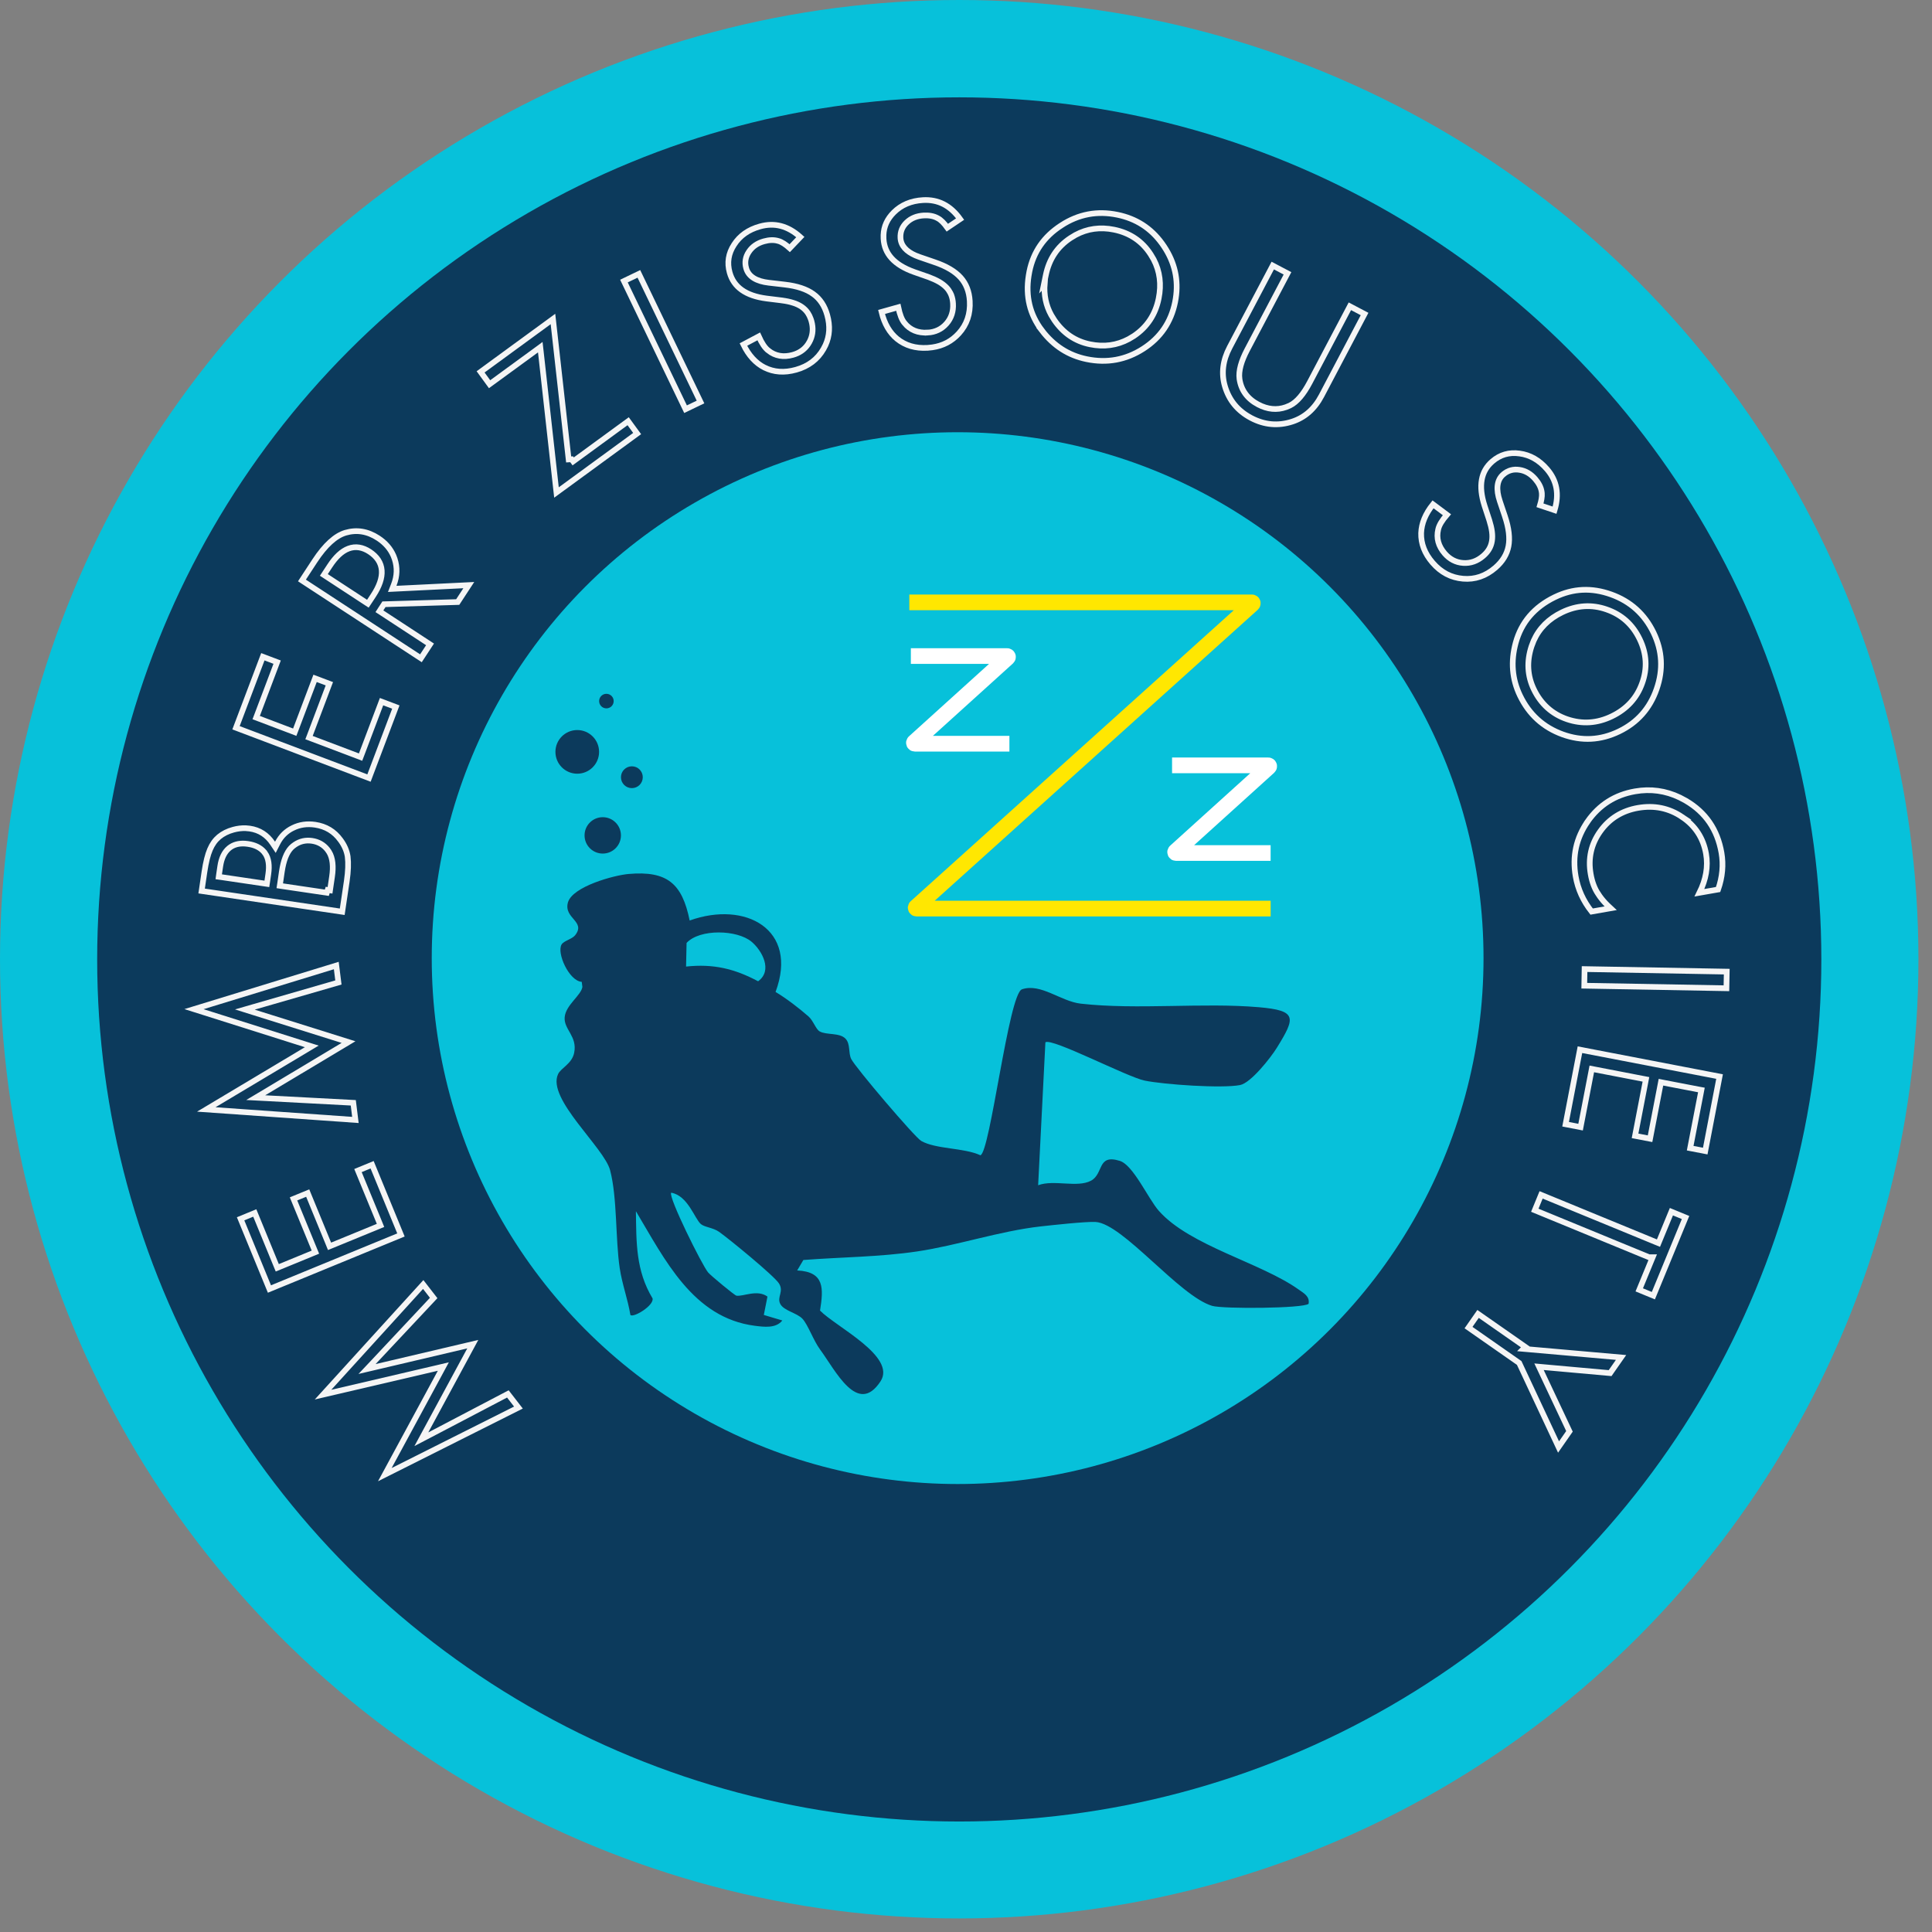 <svg xmlns="http://www.w3.org/2000/svg" fill="none" viewBox="0 0 94 94" height="94" width="94">
<rect x="0" y="0" width="94" height="94" fill="#808080" stroke="none"/>
<circle fill="#07C1DA" r="46.67" cy="46.67" cx="46.67"></circle>
<circle fill="#0C3A5C" r="41.944" cy="46.68" cx="46.672"></circle>
<circle fill="#07C1DA" r="25.587" cy="46.617" cx="46.593"></circle>
<path stroke-width="0.277" stroke="#F5F5F5" d="M21.1 63.153L18.172 66.275L17.857 66.609L18.305 66.504L23.003 65.399L20.716 69.627L20.501 70.025L20.902 69.816L24.71 67.82L25.224 68.484L18.723 71.748L21.424 66.759L21.57 66.488L21.27 66.559L15.717 67.855L20.591 62.496L21.1 63.153Z"></path>
<path stroke-width="0.277" stroke="#F5F5F5" d="M19.508 60.086L13.109 62.716L11.706 59.3L12.396 59.016L13.438 61.556L13.491 61.684L13.619 61.632L15.218 60.975L15.346 60.922L15.293 60.794L14.281 58.331L14.971 58.048L15.982 60.511L16.034 60.639L16.162 60.587L18.386 59.674L18.514 59.621L18.462 59.493L17.417 56.953L18.105 56.67L19.508 60.086Z"></path>
<path stroke-width="0.277" stroke="#F5F5F5" d="M16.465 47.802L12.354 48.99L11.913 49.118L12.352 49.256L16.957 50.702L12.832 53.172L12.442 53.405L12.896 53.429L17.189 53.656L17.292 54.49L10.037 53.979L14.905 51.07L15.169 50.912L14.876 50.819L9.438 49.099L16.362 46.977L16.465 47.802Z"></path>
<path stroke-width="0.277" stroke="#F5F5F5" d="M14.252 40.282C14.576 40.122 14.936 40.068 15.335 40.127C15.855 40.205 16.263 40.451 16.566 40.87L16.567 40.871C16.756 41.126 16.872 41.393 16.916 41.675V41.676C16.955 41.995 16.942 42.392 16.872 42.871L16.651 44.361L9.81 43.351L9.947 42.42C10.017 41.95 10.107 41.588 10.217 41.331V41.331C10.325 41.074 10.473 40.87 10.657 40.716C10.85 40.557 11.082 40.441 11.354 40.368C11.559 40.312 11.76 40.288 11.957 40.295L12.152 40.314C12.623 40.383 12.992 40.619 13.267 41.03L13.398 41.225L13.505 41.016C13.676 40.683 13.924 40.44 14.251 40.282H14.252ZM15.181 40.91C14.878 40.866 14.6 40.927 14.352 41.094L14.248 41.171C14.002 41.371 13.842 41.727 13.748 42.205L13.712 42.416L13.633 42.96L13.612 43.097L13.749 43.118L15.902 43.436L15.944 43.3L16.057 43.318L16.155 42.654C16.229 42.155 16.19 41.746 16.01 41.45L16.008 41.449L15.933 41.34C15.746 41.1 15.493 40.957 15.182 40.91H15.181ZM11.929 41.046C11.624 41.025 11.36 41.092 11.149 41.264C10.912 41.459 10.774 41.761 10.717 42.143L10.661 42.521L10.642 42.659L10.778 42.678L12.848 42.984L12.984 43.004L13.005 42.867L13.054 42.53C13.115 42.114 13.074 41.767 12.896 41.512H12.895C12.739 41.292 12.5 41.153 12.196 41.085L12.062 41.061L11.929 41.046Z"></path>
<path stroke-width="0.277" stroke="#F5F5F5" d="M13.484 32.216L12.513 34.785L12.464 34.914L12.593 34.962L14.211 35.575L14.34 35.625L14.39 35.495L15.33 33.005L16.025 33.267L15.085 35.757L15.035 35.887L15.165 35.936L17.414 36.787L17.543 36.837L17.593 36.707L18.564 34.138L19.259 34.401L17.953 37.856L11.483 35.408L12.789 31.954L13.484 32.216Z"></path>
<path stroke-width="0.277" stroke="#F5F5F5" d="M16.811 25.92C17.358 25.761 17.883 25.845 18.398 26.181C18.749 26.411 18.996 26.698 19.145 27.043L19.202 27.195C19.338 27.608 19.326 28.026 19.16 28.454L19.083 28.652L19.296 28.641L22.809 28.468L22.27 29.292L18.754 29.397L18.681 29.399L18.642 29.46L18.535 29.623L18.46 29.74L18.575 29.815L20.923 31.352L20.48 32.028L14.691 28.242L15.312 27.294C15.826 26.509 16.329 26.064 16.811 25.92ZM17.982 26.843C17.646 26.623 17.3 26.563 16.96 26.69C16.629 26.813 16.326 27.105 16.045 27.534L15.833 27.856L15.757 27.972L15.873 28.048L17.783 29.298L17.898 29.373L17.975 29.258L18.164 28.97C18.453 28.529 18.6 28.121 18.573 27.755C18.546 27.38 18.338 27.076 17.982 26.843Z"></path>
<path stroke-width="0.277" stroke="#F5F5F5" d="M27.667 22.354L27.811 22.345L27.887 22.449L30.562 20.494L31 21.094L27.075 23.962L26.314 17.128L26.287 16.891L26.095 17.033L23.82 18.694L23.383 18.093L26.904 15.52L27.667 22.354Z"></path>
<path stroke-width="0.277" stroke="#F5F5F5" d="M34.083 19.559L33.355 19.909L30.357 13.675L31.084 13.325L34.083 19.559Z"></path>
<path stroke-width="0.277" stroke="#F5F5F5" d="M36.976 11.017C37.681 10.82 38.332 10.985 38.94 11.534L38.424 12.075C38.223 11.893 38.035 11.767 37.86 11.722H37.859C37.652 11.661 37.419 11.671 37.17 11.741C36.853 11.829 36.605 11.996 36.44 12.245C36.271 12.491 36.223 12.764 36.304 13.049V13.05C36.421 13.472 36.826 13.689 37.403 13.756L38.173 13.845C38.786 13.914 39.248 14.071 39.573 14.308H39.574C39.897 14.542 40.123 14.879 40.248 15.329V15.329C40.396 15.859 40.367 16.343 40.164 16.791L40.066 16.98C39.776 17.485 39.334 17.821 38.731 17.99C38.159 18.15 37.648 18.11 37.191 17.881H37.19C36.77 17.666 36.429 17.296 36.17 16.763L36.916 16.367C37.06 16.688 37.213 16.927 37.382 17.055V17.056C37.72 17.326 38.123 17.392 38.572 17.267C38.887 17.18 39.135 17.01 39.308 16.758L39.377 16.646C39.529 16.372 39.572 16.073 39.512 15.757L39.48 15.62L39.445 15.513C39.408 15.409 39.361 15.313 39.303 15.226C39.224 15.109 39.124 15.009 39.005 14.928C38.887 14.848 38.747 14.781 38.586 14.732H38.585C38.428 14.681 38.248 14.644 38.048 14.618L38.047 14.617L37.301 14.525C36.785 14.459 36.385 14.317 36.09 14.107C35.797 13.899 35.602 13.619 35.502 13.263C35.368 12.782 35.438 12.332 35.717 11.904L35.718 11.903C35.996 11.47 36.411 11.174 36.976 11.017Z"></path>
<path stroke-width="0.277" stroke="#F5F5F5" d="M44.906 9.736C45.639 9.694 46.238 9.994 46.714 10.659L46.092 11.077C45.936 10.859 45.781 10.698 45.622 10.616H45.623L45.617 10.613H45.616C45.427 10.508 45.197 10.469 44.938 10.484C44.609 10.504 44.332 10.614 44.116 10.82C43.897 11.026 43.795 11.284 43.812 11.579L43.812 11.58C43.835 11.961 44.104 12.237 44.539 12.428L44.735 12.504L45.469 12.756C46.052 12.953 46.472 13.207 46.74 13.506C47.006 13.804 47.156 14.181 47.183 14.648C47.219 15.273 47.039 15.796 46.651 16.223C46.308 16.6 45.88 16.826 45.36 16.9L45.132 16.924C44.538 16.959 44.048 16.81 43.65 16.489C43.285 16.19 43.03 15.756 42.891 15.178L43.705 14.949C43.777 15.295 43.875 15.56 44.013 15.722V15.723C44.286 16.059 44.665 16.209 45.132 16.182V16.183C45.503 16.162 45.813 16.016 46.05 15.746C46.286 15.478 46.392 15.148 46.369 14.769C46.36 14.615 46.331 14.475 46.28 14.346V14.345L46.235 14.249C46.187 14.156 46.126 14.069 46.052 13.991C45.954 13.888 45.831 13.793 45.687 13.71C45.542 13.627 45.374 13.552 45.187 13.482L45.184 13.481L44.475 13.233H44.476C43.986 13.059 43.625 12.835 43.382 12.567C43.141 12.302 43.01 11.987 42.988 11.618V11.617L42.986 11.435C43.003 11.014 43.17 10.65 43.488 10.334C43.853 9.971 44.322 9.77 44.906 9.736Z"></path>
<path stroke-width="0.277" stroke="#F5F5F5" d="M51.638 10.964C52.477 10.419 53.384 10.248 54.364 10.449C55.272 10.635 55.994 11.097 56.534 11.842L56.64 11.995C57.159 12.778 57.346 13.617 57.205 14.52L57.173 14.701C56.974 15.678 56.458 16.432 55.621 16.97C54.78 17.51 53.866 17.679 52.872 17.475C51.997 17.296 51.271 16.834 50.695 16.081H50.696C50.106 15.306 49.89 14.421 50.049 13.412L50.085 13.209C50.279 12.254 50.795 11.508 51.638 10.965V10.964ZM54.201 11.174C53.529 11.037 52.902 11.123 52.325 11.435L52.082 11.582C51.441 12.006 51.042 12.611 50.883 13.388L50.79 13.841L50.828 13.802C50.785 14.353 50.889 14.863 51.147 15.329L51.299 15.574C51.736 16.211 52.315 16.606 53.034 16.752C53.712 16.891 54.343 16.805 54.922 16.494L55.167 16.347C55.812 15.913 56.216 15.303 56.374 14.526C56.514 13.838 56.434 13.202 56.131 12.623L55.986 12.379C55.571 11.733 54.972 11.331 54.201 11.174Z"></path>
<path stroke-width="0.277" stroke="#F5F5F5" d="M62.642 13.299L60.685 17.01C60.393 17.565 60.254 18.044 60.306 18.434V18.436C60.386 18.989 60.695 19.405 61.214 19.68H61.215C61.672 19.921 62.126 19.966 62.569 19.809L62.759 19.73C63.106 19.559 63.424 19.175 63.721 18.613L65.677 14.902L66.392 15.278L64.298 19.253C63.959 19.897 63.485 20.312 62.877 20.512C62.188 20.736 61.522 20.678 60.871 20.335C60.22 19.991 59.796 19.474 59.594 18.781C59.416 18.166 59.492 17.539 59.83 16.896L61.925 12.921L62.642 13.299Z"></path>
<path stroke-width="0.277" stroke="#F5F5F5" d="M73.932 22.065H73.933C74.442 22.133 74.886 22.384 75.269 22.828C75.747 23.383 75.874 24.04 75.637 24.823L74.927 24.585C74.994 24.363 75.03 24.169 75.018 24.007L75.008 23.926C74.975 23.712 74.868 23.506 74.696 23.307C74.481 23.058 74.226 22.904 73.929 22.86H73.93C73.632 22.812 73.367 22.888 73.144 23.08H73.143C72.812 23.365 72.786 23.822 72.97 24.375V24.376L73.217 25.11V25.111C73.414 25.694 73.469 26.181 73.394 26.575C73.319 26.966 73.11 27.316 72.757 27.621C72.282 28.031 71.759 28.206 71.184 28.157C70.603 28.108 70.111 27.852 69.702 27.378C69.314 26.928 69.132 26.448 69.145 25.939C69.162 25.466 69.351 25.001 69.723 24.538L70.399 25.044C70.169 25.311 70.018 25.55 69.974 25.76C69.873 26.181 69.985 26.573 70.29 26.927C70.533 27.208 70.835 27.368 71.193 27.391C71.551 27.415 71.876 27.298 72.164 27.049C72.28 26.95 72.375 26.841 72.445 26.723C72.519 26.601 72.566 26.468 72.589 26.325C72.612 26.183 72.612 26.027 72.59 25.862C72.568 25.698 72.526 25.519 72.465 25.327V25.325L72.231 24.612H72.231C72.072 24.117 72.03 23.695 72.095 23.339C72.159 22.986 72.329 22.69 72.609 22.448C72.989 22.121 73.427 21.994 73.932 22.065Z"></path>
<path stroke-width="0.277" stroke="#F5F5F5" d="M75.66 29.048C76.538 28.624 77.443 28.583 78.388 28.922C79.328 29.259 80.014 29.877 80.45 30.777C80.879 31.666 80.931 32.58 80.601 33.526C80.272 34.472 79.664 35.157 78.772 35.588C77.874 36.022 76.961 36.068 76.026 35.73C75.086 35.387 74.4 34.763 73.957 33.849C73.569 33.044 73.497 32.189 73.746 31.274C74.019 30.28 74.648 29.541 75.642 29.056L75.66 29.048ZM78.165 29.651C77.44 29.399 76.717 29.447 76.003 29.791C75.35 30.106 74.887 30.57 74.618 31.178L74.515 31.447C74.274 32.181 74.311 32.881 74.63 33.542C74.973 34.253 75.513 34.741 76.244 34.993H76.245C76.981 35.242 77.711 35.195 78.425 34.849C79.145 34.5 79.641 33.964 79.897 33.241C80.159 32.52 80.118 31.798 79.774 31.09C79.433 30.383 78.895 29.901 78.164 29.651H78.165Z"></path>
<path stroke-width="0.277" stroke="#F5F5F5" d="M79.55 38.503C80.311 38.37 81.036 38.469 81.731 38.803L82.026 38.96C82.984 39.523 83.56 40.36 83.757 41.489C83.859 42.075 83.805 42.671 83.593 43.278L82.685 43.437C83.003 42.794 83.115 42.162 83.007 41.543C82.873 40.778 82.483 40.177 81.841 39.748H81.842C81.203 39.317 80.486 39.171 79.7 39.307H79.699C78.922 39.443 78.306 39.822 77.861 40.445C77.416 41.067 77.26 41.763 77.394 42.528C77.461 42.916 77.584 43.243 77.765 43.504V43.505C77.858 43.65 77.971 43.794 78.108 43.94C78.186 44.022 78.272 44.105 78.364 44.19L77.439 44.352C77.03 43.834 76.772 43.265 76.663 42.642C76.493 41.664 76.687 40.776 77.248 39.966L77.247 39.965C77.814 39.158 78.58 38.673 79.55 38.503Z"></path>
<path stroke-width="0.277" stroke="#F5F5F5" d="M84.013 47.274L83.998 48.083L77.082 47.959L77.096 47.15L84.013 47.274Z"></path>
<path stroke-width="0.277" stroke="#F5F5F5" d="M83.664 52.379L82.967 56.005L82.234 55.864L82.755 53.169L82.781 53.032L82.645 53.007L80.948 52.681L80.812 52.654L80.786 52.79L80.282 55.404L79.552 55.264L80.056 52.651L80.082 52.515L79.946 52.489L77.584 52.033L77.448 52.007L77.422 52.143L76.902 54.84L76.173 54.699L76.871 51.072L83.664 52.379Z"></path>
<path stroke-width="0.277" stroke="#F5F5F5" d="M80.564 60.432L80.691 60.484L80.744 60.356L81.321 58.954L82.009 59.237L80.443 63.04L79.756 62.757L80.332 61.36L80.411 61.169H80.23L74.674 58.883L74.981 58.136L80.564 60.432Z"></path>
<path stroke-width="0.277" stroke="#F5F5F5" d="M74.213 65.533L74.119 65.628L74.414 65.654L78.871 66.046L78.339 66.808L75.121 66.519L74.88 66.497L74.983 66.716L76.361 69.641L75.83 70.403L73.931 66.348L73.915 66.314L73.885 66.293L71.45 64.593L71.914 63.928L74.213 65.533Z"></path>
<path fill="#0C3A5C" d="M37.733 48.262C38.263 48.579 38.874 49.048 39.337 49.454C39.566 49.654 39.693 50.072 39.875 50.179C40.199 50.37 40.847 50.229 41.139 50.538C41.384 50.795 41.267 51.221 41.415 51.524C41.617 51.935 44.502 55.327 44.821 55.511C45.529 55.918 46.896 55.837 47.7 56.208C48.173 56.091 49.075 48.356 49.722 48.134C50.638 47.822 51.606 48.72 52.582 48.832C55.322 49.142 58.525 48.77 61.244 49.005C63.128 49.167 63.033 49.51 62.124 50.979C61.823 51.466 60.858 52.692 60.332 52.793C59.441 52.963 56.642 52.77 55.69 52.575C54.839 52.4 51.179 50.485 50.863 50.712L50.51 57.667C51.28 57.38 52.416 57.804 53.083 57.445C53.71 57.108 53.368 56.135 54.482 56.481C55.142 56.686 55.86 58.32 56.383 58.913C57.89 60.619 61.361 61.436 63.19 62.745C63.437 62.922 63.732 63.069 63.669 63.435C63.42 63.664 59.499 63.691 58.974 63.535C57.378 63.059 54.63 59.528 53.303 59.454C52.836 59.427 51.186 59.609 50.618 59.672C48.629 59.898 46.579 60.597 44.621 60.888C42.8 61.158 40.922 61.163 39.087 61.304L38.786 61.813C40.127 61.877 40.068 62.689 39.898 63.765C40.674 64.559 43.636 65.998 42.839 67.211C41.725 68.908 40.648 66.67 39.9 65.659C39.577 65.222 39.312 64.456 39.047 64.168C38.782 63.879 38.127 63.773 37.96 63.435C37.792 63.098 38.151 62.842 37.9 62.444C37.669 62.076 35.473 60.278 34.986 59.934C34.698 59.73 34.283 59.71 34.101 59.557C33.798 59.303 33.47 58.168 32.655 58.03C32.503 58.226 34.153 61.551 34.453 61.91C34.575 62.058 35.74 63.023 35.828 63.039C36.153 63.095 36.836 62.72 37.34 63.084L37.163 63.978L38.063 64.247C37.751 64.642 37.166 64.561 36.726 64.505C33.71 64.119 32.337 61.263 30.94 58.931C30.96 60.466 30.936 61.823 31.75 63.172C31.829 63.52 30.814 64.132 30.671 63.978C30.543 63.201 30.271 62.492 30.152 61.701C29.939 60.273 30.037 58.284 29.685 56.939C29.395 55.828 26.593 53.459 27.152 52.261C27.294 51.956 27.826 51.764 27.936 51.223C28.1 50.413 27.422 50.085 27.474 49.49C27.527 48.895 28.277 48.43 28.336 48.017L28.304 47.771C27.687 47.73 27.069 46.354 27.327 45.948C27.438 45.772 27.833 45.691 27.979 45.508C28.526 44.825 27.419 44.692 27.631 43.913C27.844 43.134 29.878 42.582 30.587 42.522C32.457 42.362 33.189 42.979 33.555 44.787C36.263 43.813 38.87 45.211 37.734 48.264L37.733 48.262ZM36.57 45.822C35.872 45.231 34.045 45.182 33.405 45.878L33.38 47.027C34.703 46.886 35.731 47.128 36.885 47.743C37.61 47.216 37.078 46.253 36.57 45.822Z"></path>
<path stroke-width="0.764" stroke="white" d="M44.317 31.92H49C49.039 31.92 49.058 31.968 49.029 31.995L44.481 36.109C44.451 36.136 44.47 36.184 44.51 36.184H49.112"></path>
<path stroke-width="0.764" stroke="white" d="M57.026 37.238H61.709C61.748 37.238 61.767 37.287 61.738 37.314L57.19 41.428C57.16 41.455 57.179 41.503 57.219 41.503H61.821"></path>
<path stroke-width="0.764" stroke="#FFE701" d="M44.243 29.308H60.911C60.951 29.308 60.97 29.357 60.94 29.384L44.565 44.132C44.536 44.158 44.555 44.207 44.594 44.207H61.823"></path>
<circle fill="#0C3A5C" r="0.885" cy="40.645" cx="29.326"></circle>
<circle fill="#0C3A5C" r="0.531" cy="37.815" cx="30.743"></circle>
<circle fill="#0C3A5C" r="1.062" cy="36.582" cx="28.086"></circle>
<circle fill="#0C3A5C" r="0.354" cy="34.111" cx="29.504"></circle>
</svg>
